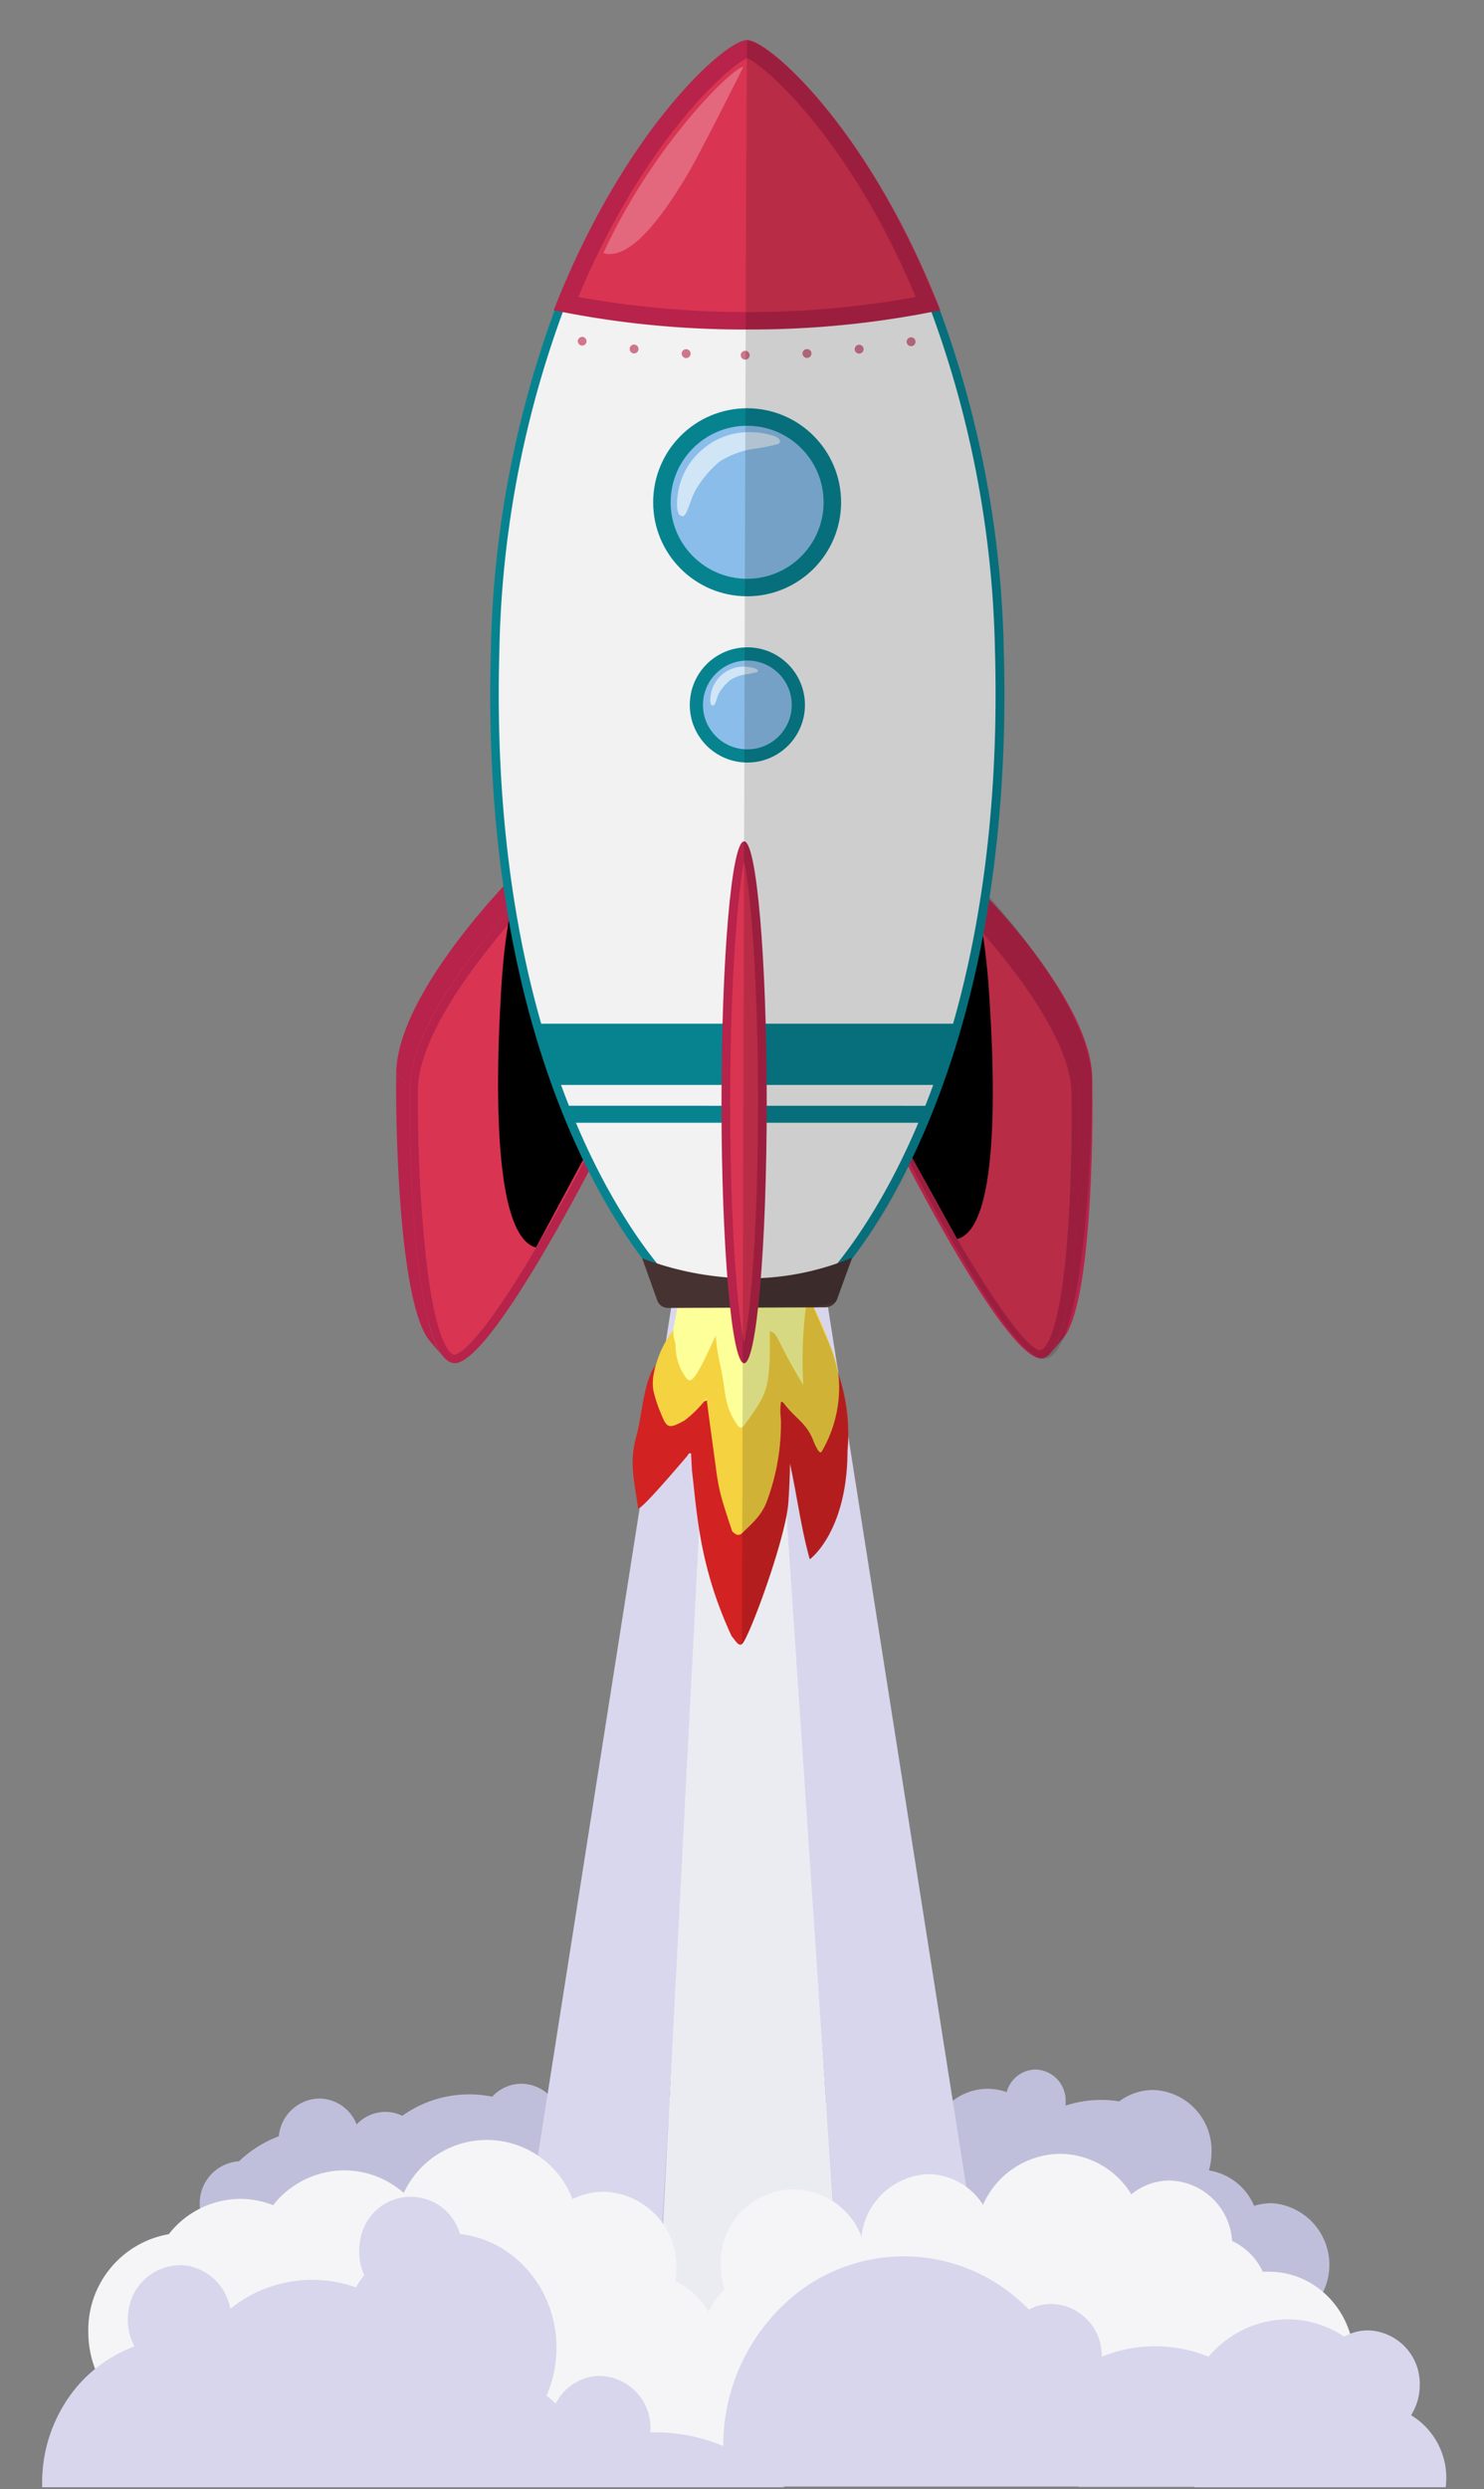 <svg xmlns="http://www.w3.org/2000/svg" viewBox="0 0 196.78 329.9"><rect x="0" y="0" width="196.78" height="329.9" fill="#808080" stroke="none"/><defs><style>.a{fill:#c0bfdb}.b{fill:#d8d6ec}.c{fill:#d9d7ed}.d{fill:#ebebf2}.e{fill:#f5f5f7}.f{fill:#fdff99}.g{fill:#d32222}.h{fill:#f4d240}.i{isolation:isolate}.j{fill:#b7234a}.k{fill:#d93452}.m{fill:#f2f2f2}.n{fill:#078390}.o,.p{fill:#8abde9;stroke:#078390;stroke-miterlimit:10}.o{stroke-width:2.32px}.p{stroke-width:1.75px}.q{fill:#473232}.r,.s{opacity:.6}.s,.u{fill:#fff}.t{opacity:.25}.v{opacity:.15}</style></defs><path class="a" d="M168.6 292a7.58 7.58 0 00-2.3.36 7.85 7.85 0 00-6-4.7 8.52 8.52 0 00.35-2.44 8 8 0 00-7.75-8.22 7.47 7.47 0 00-4.49 1.51 14.7 14.7 0 00-2.41-.19 15 15 0 00-4.7.75 3.68 3.68 0 000-.58 4.09 4.09 0 00-4-4.2 4 4 0 00-3.81 3 7.42 7.42 0 00-2.54-.45 7.57 7.57 0 00-6 3 15 15 0 00-8.75-2.81c-8.69 0-15.73 7.42-15.73 16.58s7 16.58 15.73 16.58c6.65 0 49.16-1.84 52.29-1.84a8.19 8.19 0 000-16.36z"/><ellipse class="a" cx="93.86" cy="284.42" rx="7.99" ry="8.42"/><path class="a" d="M105.26 292.88A19.88 19.88 0 0086.61 279a19 19 0 00-5 .68 5.2 5.2 0 00-7.57-.19 5.37 5.37 0 00-4.9-3.32 5.25 5.25 0 00-3.87 1.72 15.52 15.52 0 00-3.07-.31 15.28 15.28 0 00-8.86 2.84 5.12 5.12 0 00-2.24-.52 5.29 5.29 0 00-3.81 1.66 5.39 5.39 0 00-4.95-3.43 5.51 5.51 0 00-5.37 5 15.74 15.74 0 00-5.28 3.32 5.56 5.56 0 00-5.2 5.69 6 6 0 00.48 2.36 17.86 17.86 0 00-.56 4.43 17.58 17.58 0 00.69 4.9c2.58-4.36 26.32 7.24 35.1 7.24 6.45 0 25.75-4.49 28.33-4.49a18.87 18.87 0 018.29 1.92c-.04-.11 2.46-11.86 6.44-15.62z"/><path class="b" d="M112.76 324.22l20.8.14-24.98-158.82-7.02-.03 11.2 158.71z"/><path class="c" d="M86.05 324.22l-20.8.14 24.97-158.82 5.26.05-9.43 158.63z"/><path class="d" d="M93.75 182.57l-7.6 146.49 25.87-13.68-9.25-137.28-9.02 4.47z"/><path class="e" d="M168.22 301.08h-.78a8.45 8.45 0 00-4.07-4.08 8.51 8.51 0 00-8.28-8 8 8 0 00-5.07 1.83 11.19 11.19 0 00-9.46-5.37 11.32 11.32 0 00-10.21 6.76 8.72 8.72 0 00-7.3-4.07 9.31 9.31 0 000 18.6 8.69 8.69 0 007.3-4.07 11.56 11.56 0 006.56 6.12 11.49 11.49 0 0011 9.09 11.17 11.17 0 008.94-4.59c.16 6.47 5.17 11.67 11.35 11.67s11.37-5.37 11.37-12-5.07-11.89-11.35-11.89z"/><path class="e" d="M114.84 300.28a9.64 9.64 0 10-19.26 0 10.79 10.79 0 00.47 3.14 10.24 10.24 0 00-2.08 3 9.89 9.89 0 00-4.43-4.09 11.68 11.68 0 00.14-1.69 9.91 9.91 0 00-9.63-10.16 9.23 9.23 0 00-4.14 1 12.14 12.14 0 00-22.37-.83 12 12 0 00-7.88-3 12.11 12.11 0 00-9.45 4.62 11.8 11.8 0 00-4.33-.84 12.12 12.12 0 00-9.5 4.68 12.88 12.88 0 00-10.67 12.95c0 7.23 5.56 13.09 12.41 13.09 3.82 0 75.9 2.45 79.4 2.45 5.32 0 8.57-15.94 8.26-16.92a10.4 10.4 0 003.06-7.4z"/><path class="b" d="M187.11 320.1a7.44 7.44 0 001.15-4 7.06 7.06 0 00-6.86-7.24 6.52 6.52 0 00-3.16.82 13.52 13.52 0 00-7.49-2.28 14.72 14.72 0 00-1.49.08 13.91 13.91 0 00-9 4.87 18.81 18.81 0 00-14.17 0 6.84 6.84 0 00-6.65-7 6.23 6.23 0 00-3 .75 24.45 24.45 0 00-2.82-2.47 23 23 0 00-29.72 1.84 25.81 25.81 0 00-8 18.72 23.25 23.25 0 00-9-1.82h-.65v-.42a6.88 6.88 0 00-6.69-7.06 6.64 6.64 0 00-5.87 3.68c-.39-.37-.8-.72-1.22-1.06a15.53 15.53 0 001.13-3.88c1.29-8.27-4-16.08-11.86-17.44l-.75-.1a6.78 6.78 0 00-13.27 1.16 7.46 7.46 0 00.58 4.28 13.77 13.77 0 00-1.11 1.63 17.19 17.19 0 00-5.79-1A17.27 17.27 0 0030.54 306a7.05 7.05 0 00-5.61-5.7 6.93 6.93 0 00-7.89 6 7.55 7.55 0 00.78 4.69 18.36 18.36 0 00-9.5 8A19.72 19.72 0 005.59 329v.65H104l-.11-.1H143v.05h15.39v.05h33.32a11.14 11.14 0 00.07-1.17 9.71 9.71 0 00-4.67-8.38z"/><path class="f" d="M107.4 177.22c0 11.36-3.89 20.57-8.69 20.57s-11.55-10.27-9.47-21.44c2.71-14.49 4.67-19.71 9.47-19.71s8.69 9.21 8.69 20.58z"/><path class="g" d="M110 179.26a24.29 24.29 0 012.38 13c0 10.53-4.81 14.3-5 14.38-1.17-4.17-1.69-8.48-2.63-12.69 0 1.73-.1 3.44-.21 5.15-.32 4.71-5.12 17.75-6.12 18.76-.46.46-.93-.49-1.4-1-4.3-9.27-4.58-16.23-5.27-22 0-.22-.12-2-.1-2.23-.35-.11-.42.21-.55.37-1.71 2-6.3 7.37-6.49 6.88-.58-4.06-1.18-6.17-.2-9.66.74-2.6.94-7.52 2.65-9.4.07-.08.21-.07.32-.11-.62 1.63 1.44 3 1.42 3.13-.53 2.73 4.42 2.23 4.89 1.74 1.29-1.32 4.91 7.94 5.6 6.18a14.88 14.88 0 014-6 2.9 2.9 0 011.75.58c1.34 1.66 5.94.62 5.7-2.9-.08-1.44-.57-2.76-.74-4.18z"/><path class="h" d="M110 178.1a17.15 17.15 0 011.23 4.62 16.79 16.79 0 01-2.27 9.66c-.35.6-1.1-1.42-1.23-1.74-.87-2-2.16-2.64-3.51-4.29-.18-.22-.61-.86-.67-.48a9.19 9.19 0 000 2.26 29.46 29.46 0 01-1.92 11c-.69 1.75-1.87 2.74-3.15 4-.48.49-.9.34-1.4-.19-1.4-4.25-1.73-5.17-2.17-8.5-.37-2.76-1.21-8.8-1.21-9.12a15.35 15.35 0 01-2.92 2.94c-2.37 1.32-2.38.91-3.32-1.36a17 17 0 01-.7-2.12c-.51-1.69.06-3.63.68-5.26a12.91 12.91 0 011.86-3.24c-.13.88.29 1.55.28 2.15a7.21 7.21 0 001.27 4c.38.6.7.72 1.2.09 1.05-1.3 2.67-5.22 2.86-5.5a25.64 25.64 0 00.58 3.86c.77 3.29.43 5.09 2 7.56.67 1.05.81 1 1.51.05 2.38-3.37 2.88-4.13 3.07-8.57v-3.48c1.16.24.73 1 4.45 7.12a55.06 55.06 0 01.58-11.95 56 56 0 012.9 6.49z"/><g class="i"><path class="j" d="M140.21 176.59l-1.69 2c-.32.37-.54.39-.58.39l1.69-2s.26.02.58-.39zm-21.09-26.84l1.69-2c7 14 16.16 29 18.82 29.22l-1.69 2c-2.67-.2-11.79-15.24-18.82-29.22z"/><path class="k" d="M143.06 163.9c-.83 9-2.11 11.83-2.85 12.69l-1.69 2c.74-.87 2-3.67 2.85-12.7.79-8.66.74-18.31.7-21.06-.07-5.47-4.93-12.7-8.78-17.57.56-.66 1.13-1.32 1.69-2 3.85 4.88 8.71 12.11 8.78 17.57.04 2.76.09 12.4-.7 21.07z"/><path class="k" d="M135 125.26c-.56.67-1.13 1.33-1.69 2-.32-.41-.64-.8-.94-1.17l1.36-1.61v-.05z"/><path class="j" d="M129.82 123.11l1.69-1.98-10.7 26.63-1.69 1.99 10.7-26.64z"/><path class="k" d="M129.82 123.11c3.22 3.61 12.16 14.29 12.25 21.71 0 2.75.09 12.4-.7 21.06-1.18 12.9-3.3 13.09-3.43 13.09-2.67-.2-11.79-15.24-18.82-29.22z"/><path class="k" d="M134 124.09c-.57.66-1.13 1.32-1.69 2-1-1.22-1.88-2.24-2.53-3l1.69-2c.69.77 1.53 1.78 2.53 3z"/><path class="j" d="M129.44 121.12c.68.71 13.59 14.14 13.71 23.7s-.29 35.23-5.17 35.23c-5.08-.39-19.29-28.77-20-30.26zm8.5 57.85c.13 0 2.25-.19 3.43-13.09.79-8.66.74-18.31.7-21.06-.09-7.42-9-18.1-12.25-21.71l-10.7 26.64c7 14 16.15 29 18.82 29.22"/><path class="j" d="M141 177.34l-1.69 2c3.62-4.25 3.94-26 3.83-34.5-.12-9.56-13-23-13.71-23.7l1.69-2c.68.7 13.59 14.14 13.71 23.69.17 8.54-.2 30.25-3.83 34.51z"/></g><g class="i"><path class="j" d="M59.59 179.1L57.8 177c.37.44.61.45.64.45l1.79 2.1s-.23-.02-.64-.45z"/><path class="j" d="M60.23 179.55l-1.79-2.1c.48 0 3.14-.93 11.41-15.13 3.81-6.54 7.18-13.11 8.08-14.87l1.79 2.09c-.9 1.76-4.27 8.34-8.08 14.88-8.27 14.2-10.94 15.09-11.41 15.13zm19.49-30.01l-1.79-2.1-11.3-28.14 1.78 2.1 11.31 28.14z"/><path class="k" d="M53.68 142.24c.1-7.85 9.54-19.12 12.95-22.94l1.78 2.1c-3.4 3.82-12.85 15.09-12.95 22.94a202.06 202.06 0 001 21.79c1 9.1 2.36 12 3.17 13L57.8 177c-.8-.94-2.19-3.87-3.17-13a201.78 201.78 0 01-.95-21.76z"/><path class="j" d="M58.79 179.83L57 177.74c-3.91-4.59-4.57-26.56-4.46-35.5l1.79 2.1c-.12 8.94.55 30.91 4.46 35.49z"/><path class="j" d="M68.81 119.3L81 149.58c-.77 1.53-15.37 30.69-20.64 31.1-5.28 0-6.13-26.33-6-36.34S68.09 120 68.81 119.3zm-8.58 60.25c.47 0 3.14-.93 11.41-15.13 3.81-6.54 7.18-13.12 8.08-14.88L68.41 121.4c-3.4 3.82-12.85 15.09-12.95 22.94a202.06 202.06 0 001 21.79c1.43 13.27 3.71 13.42 3.81 13.42"/><path class="k" d="M68.41 121.4l11.31 28.14c-.9 1.76-4.27 8.34-8.08 14.88-8.27 14.2-10.94 15.09-11.41 15.13-.1 0-2.38-.15-3.81-13.42a202.06 202.06 0 01-1-21.79c.14-7.85 9.58-19.12 12.99-22.94z"/><path class="j" d="M54.33 144.34l-1.79-2.1C52.67 132.13 66.3 118 67 117.2l1.79 2.1c-.7.7-14.33 14.93-14.46 25.04z"/></g><path d="M71.07 165.34c-5.78-1.54-5.34-22.43-4.59-34.5.81-13.08 3.36-18.12 6-19.15a6.17 6.17 0 014.33-.31L82 145zm55.85-1.13c5.72-1.44 5-21.94 4.15-33.78-1-12.83-3.55-17.81-6.17-18.85a6.19 6.19 0 00-4.31-.36l-4.78 32.93z"/><path class="m" d="M109.37 170.36zm-20.45 0C87 168.4 64 144 65.64 86.08a137.66 137.66 0 018.83-45.93 121.27 121.27 0 0024.6 2.4 122.43 122.43 0 0024.6-2.39 137.6 137.6 0 018.83 45.92c1.65 57.9-21.28 82.28-23.27 84.28l-10.16-.05z"/><path class="n" d="M123.31 40.81a137.43 137.43 0 018.62 45.28c1.6 56.4-20.13 80.79-22.94 83.7l-9.92-.06-9.91.06c-2.81-2.91-24.55-27.29-22.94-83.7a137.43 137.43 0 018.61-45.28 122.28 122.28 0 0024.24 2.31 122.14 122.14 0 0024.24-2.31m.58-1.28A122 122 0 0199.07 42a121.85 121.85 0 01-24.77-2.47.23.23 0 00-.21.14 138.08 138.08 0 00-9 46.39c-1.69 59.31 22.14 83.44 23.55 84.82a.22.22 0 00.15.06l10.3-.06 10.3.06a.2.2 0 00.15-.06c1.41-1.38 25.24-25.51 23.56-84.82a138.06 138.06 0 00-9-46.39.22.22 0 00-.21-.14z"/><circle class="o" cx="99.07" cy="66.57" r="11.3"/><circle class="p" cx="99.1" cy="93.43" r="6.76"/><path class="q" d="M109.44 173.27l-20.85.08a1.52 1.52 0 01-1.44-1l-2-5.59a40.72 40.72 0 0013.93 2.67 35.68 35.68 0 0013.92-2.75l-2 5.5a1.69 1.69 0 01-1.56 1.09z"/><path class="n" d="M126.41 135.68H71.74c.51 2.82 1 5.53 1.58 8.11h51.51c.54-2.58 1.07-5.29 1.58-8.11zm-51.7 10.87c.69.8.3 1.55 1 2.26h46.51c.7-.71.88-1.45 1.56-2.25z"/><path class="k" d="M98.67 180c-1.06-1.84-2.42-14-2.42-33.86s1.36-32 2.42-33.86c1.06 1.84 2.42 14 2.42 33.86s-1.36 31.98-2.42 33.86z"/><path class="j" d="M98.67 114.19c.9 4.26 1.84 15.57 1.84 31.91s-.94 27.64-1.84 31.9c-.9-4.26-1.85-15.57-1.85-31.9s1-27.65 1.85-31.91m0-2.68c-1.66 0-3 15.49-3 34.59s1.34 34.58 3 34.58 3-15.48 3-34.58-1.34-34.59-3-34.59z"/><path class="k" d="M99.06 42.49a123.92 123.92 0 01-24-2.25c9.27-22.93 21.8-33.65 24-33.76 2.22.11 14.75 10.83 24 33.76a123.92 123.92 0 01-24 2.25z"/><path class="j" d="M99.06 7.71c2.42 1 13.66 10.84 22.37 31.65a124.35 124.35 0 01-22.37 2 124.46 124.46 0 01-22.38-2c8.71-20.81 20-30.64 22.38-31.65m0-2.41c-2.86 0-16.27 11.86-25.64 35.82a124.93 124.93 0 0025.64 2.55 124.76 124.76 0 0025.63-2.55c-9.36-24-22.77-35.82-25.63-35.82z"/><g class="r"><circle class="k" cx="77.2" cy="45.24" r=".57"/><path class="j" d="M77.2 44.66a.58.58 0 00-.58.58.58.58 0 001.15 0 .58.58 0 00-.57-.58z"/></g><g class="r"><circle class="k" cx="84.08" cy="46.25" r=".57"/><path class="j" d="M84.08 45.68a.58.58 0 10.58.57.58.58 0 00-.58-.57z"/></g><g class="r"><circle class="k" cx="90.97" cy="46.87" r=".57"/><path class="j" d="M91 46.29a.58.58 0 10.57.58.57.57 0 00-.57-.58z"/></g><g class="r"><circle class="k" cx="98.82" cy="47.08" r=".57"/><path class="j" d="M98.82 46.5a.58.58 0 10.57.58.58.58 0 00-.57-.58z"/></g><g class="r"><circle class="k" cx="107.04" cy="46.85" r=".57"/><path class="j" d="M107 46.27a.58.58 0 10.57.58.57.57 0 00-.57-.58z"/></g><g class="r"><circle class="k" cx="113.93" cy="46.28" r=".57"/><path class="j" d="M113.93 45.7a.58.58 0 10.57.58.58.58 0 00-.57-.58z"/></g><g class="r"><circle class="k" cx="120.81" cy="45.29" r=".57"/><path class="j" d="M120.81 44.71a.58.58 0 10.58.58.58.58 0 00-.58-.58z"/></g><path class="s" d="M102.79 57.84a10.39 10.39 0 00-5.68-.31 9.47 9.47 0 00-3.86 1.95 9.38 9.38 0 00-3.2 5.08c-.51 2.38-.3 4 .53 3.84.56-.09 1-2.39 1.75-3.6a14 14 0 013.08-3.61 11.42 11.42 0 014.53-1.7 27.34 27.34 0 003.25-.64s.75-.43-.4-1.01zm-2.59 30.78a4.78 4.78 0 00-2.63-.15 4.47 4.47 0 00-3.26 3.25c-.24 1.11-.14 1.85.24 1.78s.48-1.11.81-1.66a6.47 6.47 0 011.43-1.67 5.11 5.11 0 012.09-.79 13.23 13.23 0 001.51-.3s.34-.2-.19-.46z"/><g class="t"><path class="u" d="M98.57 8.88C97.28 8.77 86.63 19.16 80 33.55c3.39 1 7.54-4.28 11.32-10.68 1.29-2.14 7.26-13.99 7.25-13.99z"/></g><path class="v" d="M131.21 118.92a180.79 180.79 0 001.88-32.82 137.82 137.82 0 00-9-46.38.23.23 0 00-.12-.12c-9.2-22.89-22.1-34.24-24.89-34.24-.18 0-.69 212.57-.69 212.57 1-1 5.81-14.05 6.12-18.75.11-1.71.17-3.43.21-5.16.94 4.22 1.46 8.53 2.63 12.69.15-.08 5-3.85 5-14.38a25.35 25.35 0 00-1.26-10.39 20 20 0 00-1.12-3.8c-.78-1.74-1.59-3.7-2.1-4.83l3-.76 1.83-5s.16-.43.31-.79a64.18 64.18 0 007.66-12.61c4.58 8.87 13.73 25.63 17.61 25.93 5.29.4 6.51-26.44 6.51-36.61.01-8.9-10.79-21.47-13.58-24.55z"/></svg>